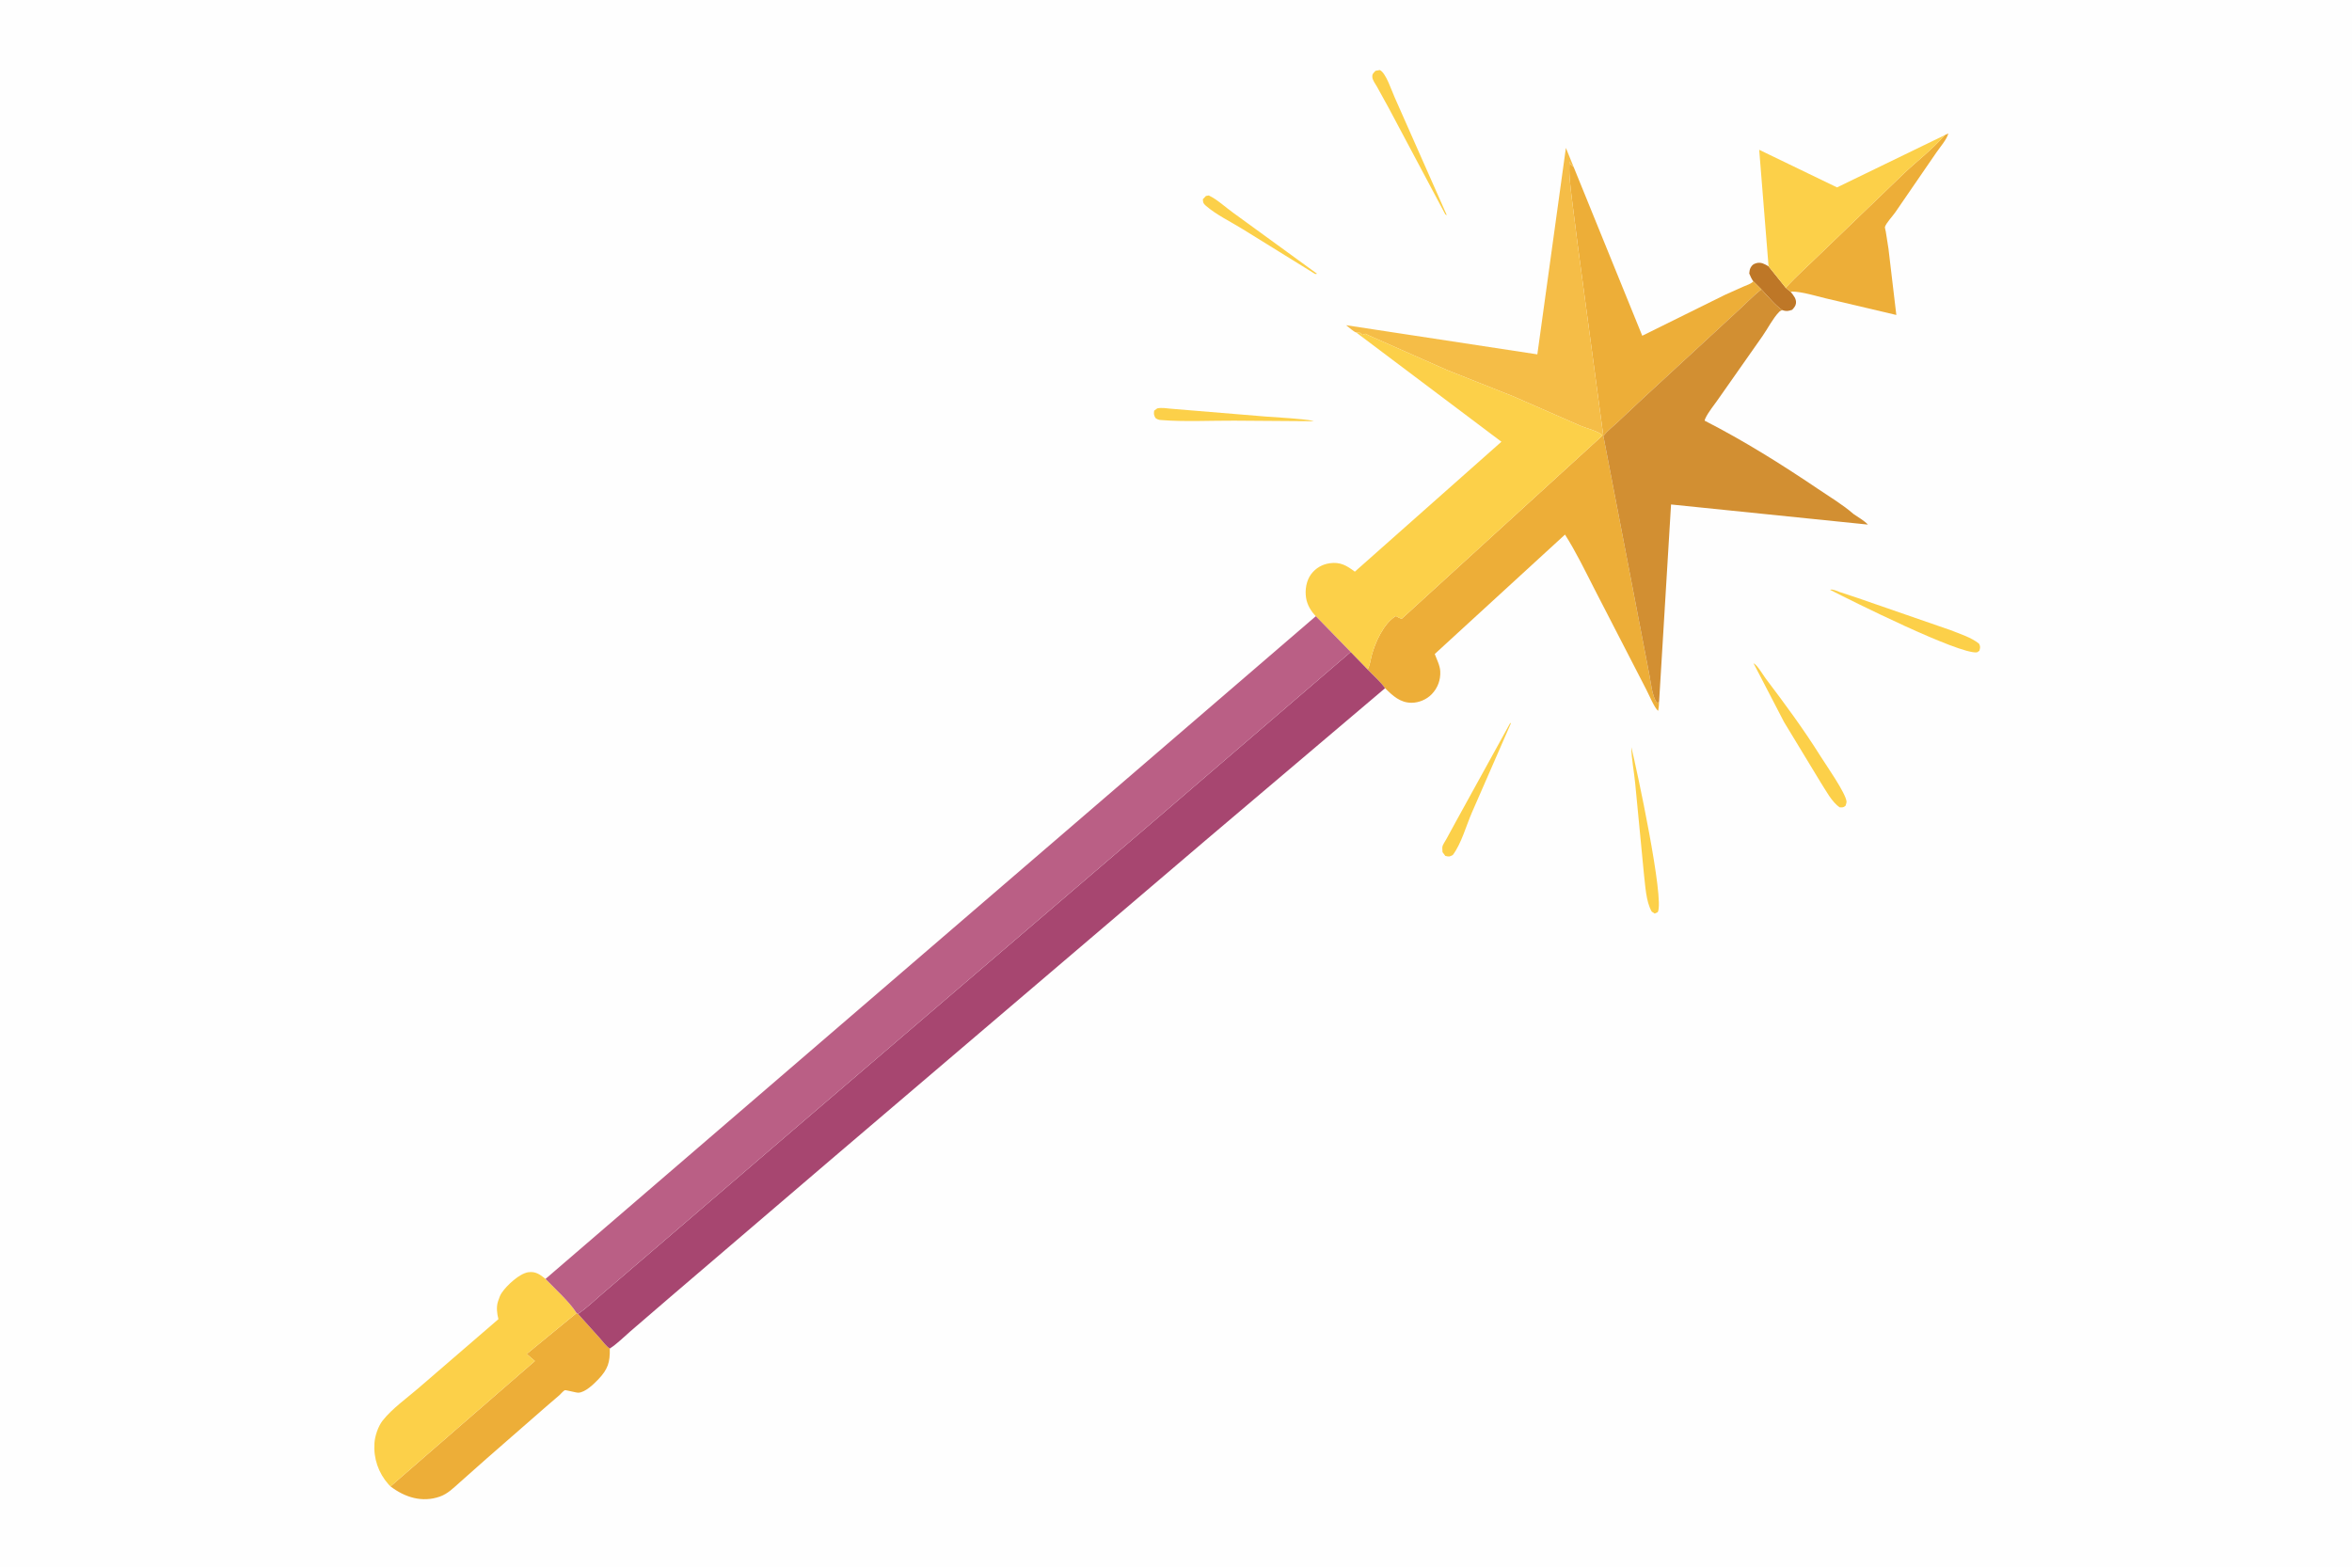 <svg version="1.1" xmlns="http://www.w3.org/2000/svg" style="display: block;" viewBox="0 0 2048 1365" width="1536" height="1024">
<path transform="translate(0,0)" fill="rgb(254,254,254)" d="M -0 -0 L 2048 0 L 2048 1365 L -0 1365 L -0 -0 z"/>
<path transform="translate(0,0)" fill="rgb(252,208,73)" d="M 1050.08 170.5 L 1052.54 170.062 C 1060.14 173.681 1067.14 180.427 1074.05 185.323 L 1146.85 238.269 L 1145.21 238.5 L 1082.07 199.389 C 1071.73 192.97 1059.15 186.977 1050 179.007 C 1047.66 176.97 1047.57 176.253 1047.4 173.358 L 1050.08 170.5 z"/>
<path transform="translate(0,0)" fill="rgb(252,208,73)" d="M 1197.73 61.5 L 1201.5 60.846 C 1206.82 63.296 1211.73 78.796 1214.36 84.532 L 1259.81 187.252 L 1258.5 186.534 L 1209.19 93.832 L 1198.92 75.194 C 1197.6 72.896 1195.19 69.736 1194.97 67.123 C 1194.71 64.135 1195.84 63.616 1197.73 61.5 z"/>
<path transform="translate(0,0)" fill="rgb(252,208,73)" d="M 1007.69 355.5 C 1011.55 354.687 1015.77 355.471 1019.69 355.807 L 1040.71 357.545 L 1102.4 362.636 C 1116.1 363.72 1130.47 364.166 1144 366.375 L 1141.5 366.671 L 1074.72 366.19 C 1053.68 366.09 1031.68 367.321 1010.76 365.642 C 1008.79 365.484 1007.69 365.04 1006.12 363.888 C 1004.63 361.085 1004.66 360.675 1004.99 357.5 L 1007.69 355.5 z"/>
<path transform="translate(0,0)" fill="rgb(190,119,39)" d="M 1526.72 244.881 C 1525.11 242.735 1524.19 240.455 1523.15 238 C 1523.34 236.279 1523.48 234.562 1524.31 233.008 C 1525.54 230.692 1526.89 229.65 1529.5 228.975 C 1533.52 227.935 1536.66 229.847 1539.97 231.801 L 1554.95 250.474 L 1559.47 254.332 C 1561.72 257.142 1564.27 260.04 1563.85 263.915 C 1563.58 266.33 1562.08 267.956 1560.5 269.665 C 1556.96 270.814 1555.5 271.138 1551.84 269.907 C 1545.29 265.281 1539.31 257.682 1533.72 251.847 L 1526.72 244.881 z"/>
<path transform="translate(0,0)" fill="rgb(252,208,73)" d="M 1315.02 629.5 L 1315.62 629.762 L 1281.74 707.312 C 1276.64 718.924 1272.6 734.38 1265.01 744.5 C 1261.96 746.067 1261.86 746.014 1258.5 745.25 L 1256.08 742 C 1256.06 740.704 1255.71 738.186 1256.01 737 C 1256.46 735.188 1258.45 732.424 1259.36 730.729 L 1267.85 715.14 L 1315.02 629.5 z"/>
<path transform="translate(0,0)" fill="rgb(252,208,73)" d="M 1420.45 650.5 C 1425.05 668.859 1449.58 783.301 1443.5 794.224 L 1440.82 795.485 L 1438.24 793.774 C 1433.17 785.069 1432.65 770.874 1431.43 760.879 L 1423.83 682 C 1422.82 671.555 1420.64 660.973 1420.45 650.5 z"/>
<path transform="translate(0,0)" fill="rgb(252,208,73)" d="M 1593.49 513.5 L 1594.28 513.325 C 1596.68 513.109 1599.9 514.733 1602.16 515.523 L 1617.03 520.446 L 1698.55 548.679 C 1706.65 551.933 1716.58 554.96 1723.3 560.5 C 1724.57 563.306 1724.27 563.63 1723.5 566.666 L 1721.44 567.989 C 1705.68 569.74 1612.49 523.225 1593.49 513.5 z"/>
<path transform="translate(0,0)" fill="rgb(252,208,73)" d="M 1526.9 577.5 C 1530.01 578.694 1535.24 587.817 1537.46 590.75 C 1554.2 612.827 1570.65 635.169 1585.35 658.668 C 1589.96 666.024 1607.29 690.639 1607.88 698 C 1607.94 698.852 1607.28 700.599 1607.07 701.5 C 1605.04 703.263 1604.6 702.957 1602 703.006 C 1595.06 698.468 1589.76 688.022 1585.29 681.169 L 1553.48 628.703 L 1526.9 577.5 z"/>
<path transform="translate(0,0)" fill="rgb(237,174,56)" d="M 1693.32 117.56 L 1696.5 116.015 C 1695.41 121.046 1688.89 128.477 1685.93 132.876 L 1650.25 184.843 C 1648.07 187.996 1642.37 194.05 1641.31 197.456 C 1641.15 198.003 1641.95 201.001 1642.06 201.666 L 1644.36 216.253 L 1651.23 274.149 L 1590.07 259.745 C 1580.79 257.572 1569.86 253.99 1560.36 253.716 L 1559.47 254.332 L 1554.95 250.474 C 1564.46 239.999 1575.45 230.354 1585.57 220.425 L 1657.98 150.752 C 1669.55 139.829 1683.01 129.635 1693.32 117.56 z"/>
<path transform="translate(0,0)" fill="rgb(252,208,73)" d="M 1539.97 231.801 L 1531.82 130.298 L 1599.6 163.04 L 1693.32 117.56 C 1683.01 129.635 1669.55 139.829 1657.98 150.752 L 1585.57 220.425 C 1575.45 230.354 1564.46 239.999 1554.95 250.474 L 1539.97 231.801 z"/>
<path transform="translate(0,0)" fill="rgb(237,174,56)" d="M 502.079 1143.38 L 503.279 1144.12 L 522.34 1165.33 C 524.827 1168.08 527.816 1172.37 530.967 1174.29 C 531.269 1186.28 529.321 1192.36 520.983 1201.13 C 517.075 1205.24 509.579 1212.5 503.7 1212.76 C 501.53 1212.86 492.631 1210.19 491.709 1210.65 C 490.367 1211.33 488.292 1213.85 487.1 1214.93 L 475.702 1224.72 L 423.765 1270.08 L 400.383 1290.83 C 394.996 1295.59 389.95 1300.8 383.031 1303.23 C 367.547 1308.68 352.568 1303.91 340.033 1294.38 L 465.746 1185.19 L 458.608 1179.05 L 502.079 1143.38 z"/>
<path transform="translate(0,0)" fill="rgb(237,174,56)" d="M 1396.05 379.131 L 1373.67 212.242 L 1368.35 170.084 C 1367.23 160.156 1365.9 150.508 1366.75 140.495 C 1367.43 143.461 1367.93 143.462 1370.25 145.259 L 1429.99 292.25 L 1501.96 256.649 L 1518.14 249.404 C 1520.9 248.212 1524.63 247.093 1526.72 244.881 L 1533.72 251.847 C 1525.22 258.681 1517.71 266.718 1509.56 273.969 L 1431.04 346.399 L 1408 368.031 C 1404.41 371.376 1399.64 375.074 1396.69 378.945 L 1396.05 379.131 z"/>
<path transform="translate(0,0)" fill="rgb(252,208,73)" d="M 340.033 1294.38 L 338.352 1292.67 C 329.492 1282.68 325.089 1269.92 326.059 1256.59 C 326.523 1250.22 329.292 1242 333.25 1236.97 C 341.411 1226.59 354.554 1217.3 364.623 1208.56 L 433.991 1148.73 C 432.792 1143.89 432.036 1138.48 433.535 1133.61 L 433.903 1132.5 C 434.703 1130 435.544 1127.74 437.037 1125.55 C 441.347 1119.23 452.296 1108.99 460 1107.85 C 466.385 1106.91 470.355 1109.92 474.995 1113.68 C 483.802 1122.88 495.143 1132.82 502.079 1143.38 L 458.608 1179.05 L 465.746 1185.19 L 340.033 1294.38 z"/>
<path transform="translate(0,0)" fill="rgb(245,189,71)" d="M 1181.12 289.454 C 1178.68 288.83 1174.31 284.697 1172.14 283.061 L 1338.64 308.457 L 1363.49 128.641 L 1370.25 145.259 C 1367.93 143.462 1367.43 143.461 1366.75 140.495 C 1365.9 150.508 1367.23 160.156 1368.35 170.084 L 1373.67 212.242 L 1396.05 379.131 L 1395.43 379.09 C 1392.44 375.548 1380.95 372.719 1376.17 370.654 L 1317.9 345.116 L 1260.12 322.149 L 1191.77 291.912 C 1191.21 291.649 1189.14 290.462 1188.75 290.5 C 1188.38 290.537 1186.73 291.548 1186.5 291.51 C 1186.33 291.482 1184.97 289.991 1184.66 289.822 C 1184.07 289.501 1181.89 289.535 1181.12 289.454 z"/>
<path transform="translate(0,0)" fill="rgb(237,174,56)" d="M 1396.05 379.131 L 1429.15 551 L 1436.31 588.223 C 1437.59 595.151 1438.55 605.416 1442.37 611.379 L 1443.58 612.012 L 1444.68 610.673 C 1444.6 613.475 1444.36 616.111 1443.86 618.871 C 1440.84 617.026 1435.54 604.14 1433.39 600.18 L 1388.52 513.13 C 1380.26 497.031 1372.45 480.706 1362.72 465.411 L 1249.32 569.403 C 1251.05 574.237 1253.84 579.303 1254.1 584.461 C 1254.49 591.917 1251.94 598.975 1246.72 604.385 C 1242.21 609.07 1235.52 611.899 1229 611.885 C 1219.16 611.862 1212.62 605.706 1206.07 599.183 C 1201.97 593.431 1195.69 587.992 1190.77 582.825 C 1192.72 580.067 1193.44 574.273 1194.33 570.908 C 1197.35 559.416 1204.89 542.577 1215.5 536.355 C 1217.15 537.326 1218.66 538.193 1220.5 538.795 L 1395.43 379.09 L 1396.05 379.131 z"/>
<path transform="translate(0,0)" fill="rgb(252,208,73)" d="M 1181.12 289.454 C 1181.89 289.535 1184.07 289.501 1184.66 289.822 C 1184.97 289.991 1186.33 291.482 1186.5 291.51 C 1186.73 291.548 1188.38 290.537 1188.75 290.5 C 1189.14 290.462 1191.21 291.649 1191.77 291.912 L 1260.12 322.149 L 1317.9 345.116 L 1376.17 370.654 C 1380.95 372.719 1392.44 375.548 1395.43 379.09 L 1220.5 538.795 C 1218.66 538.193 1217.15 537.326 1215.5 536.355 C 1204.89 542.577 1197.35 559.416 1194.33 570.908 C 1193.44 574.273 1192.72 580.067 1190.77 582.825 L 1176.1 567.674 L 1145.75 536.485 C 1141.52 532.157 1138.18 526.539 1137.25 520.5 C 1136.18 513.607 1137.44 505.519 1141.7 499.833 C 1145.62 494.611 1151.38 491.29 1157.79 490.379 C 1167.05 489.063 1172.55 492.331 1179.72 497.718 L 1307.36 384.553 L 1181.96 290.185 L 1181.12 289.454 z"/>
<path transform="translate(0,0)" fill="rgb(210,143,50)" d="M 1533.72 251.847 C 1539.31 257.682 1545.29 265.281 1551.84 269.907 C 1550.76 270.363 1549.99 270.643 1549.15 271.5 C 1543.75 277.059 1539.19 286.13 1534.64 292.605 L 1496.51 346.932 C 1492.81 352.386 1487.51 358.541 1484.82 364.451 C 1484.47 365.228 1484.47 365.475 1484.35 366.22 C 1518.68 383.793 1551.1 404.108 1583.03 425.665 C 1593.25 432.571 1604.59 439.33 1613.89 447.45 C 1617.95 450.286 1623.1 453.142 1626.49 456.705 L 1455.06 439.188 L 1444.68 610.673 L 1443.58 612.012 L 1442.37 611.379 C 1438.55 605.416 1437.59 595.151 1436.31 588.223 L 1429.15 551 L 1396.05 379.131 L 1396.69 378.945 C 1399.64 375.074 1404.41 371.376 1408 368.031 L 1431.04 346.399 L 1509.56 273.969 C 1517.71 266.718 1525.22 258.681 1533.72 251.847 z"/>
<path transform="translate(0,0)" fill="rgb(167,70,112)" d="M 1176.1 567.674 L 1190.77 582.825 C 1195.69 587.992 1201.97 593.431 1206.07 599.183 L 1049.97 731.496 L 723.698 1009.6 L 583.92 1129.17 L 549.003 1159.23 C 543.268 1164.18 537.334 1170.24 530.967 1174.29 C 527.816 1172.37 524.827 1168.08 522.34 1165.33 L 503.279 1144.12 C 511.086 1138.97 518.22 1131.87 525.373 1125.81 L 569.469 1088.03 L 690.381 984.216 L 1008.23 711.939 L 1176.1 567.674 z"/>
<path transform="translate(0,0)" fill="rgb(186,95,133)" d="M 1145.75 536.485 L 1176.1 567.674 L 1008.23 711.939 L 690.381 984.216 L 569.469 1088.03 L 525.373 1125.81 C 518.22 1131.87 511.086 1138.97 503.279 1144.12 L 502.079 1143.38 C 495.143 1132.82 483.802 1122.88 474.995 1113.68 L 1145.75 536.485 z"/>
</svg>